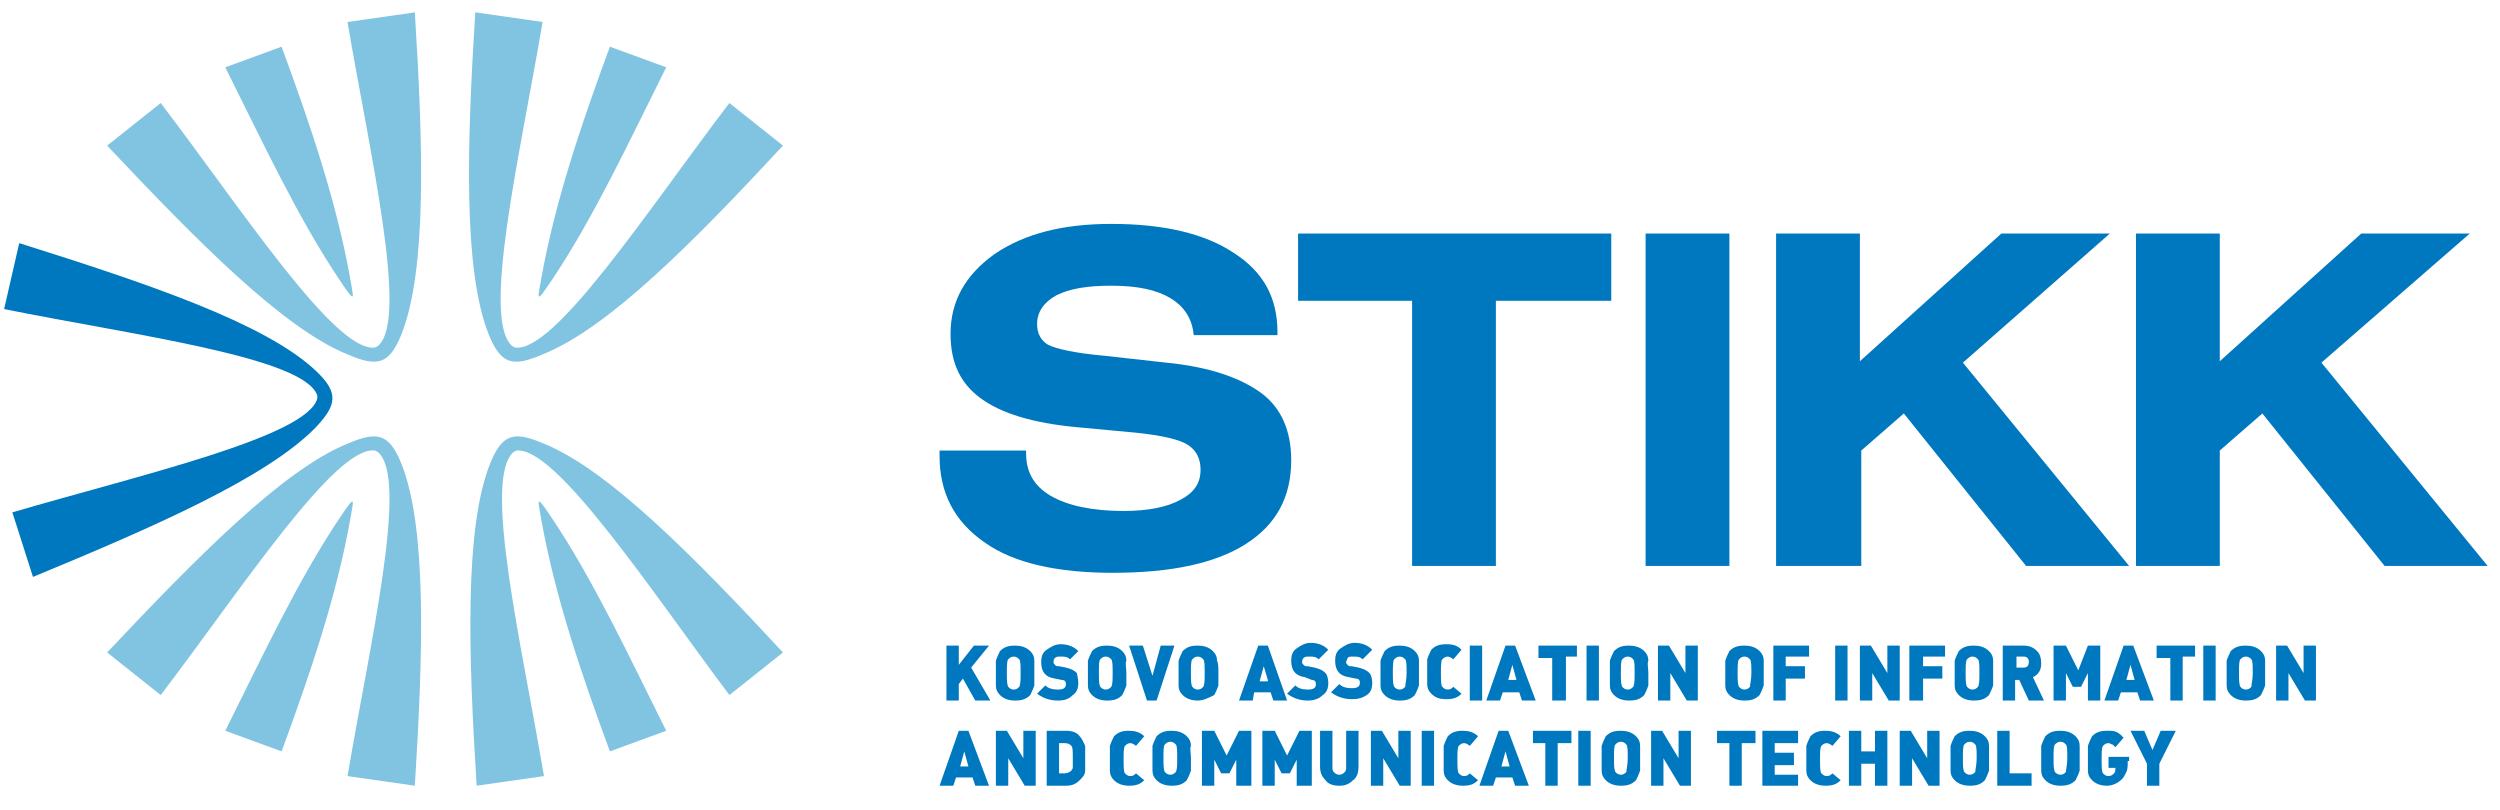 <?xml version="1.0" encoding="utf-8"?>
<!-- Generator: Adobe Illustrator 21.0.2, SVG Export Plug-In . SVG Version: 6.00 Build 0)  -->
<svg version="1.1" id="Layer_1" xmlns="http://www.w3.org/2000/svg" xmlns:xlink="http://www.w3.org/1999/xlink" x="0px" y="0px"
	 viewBox="0 0 182 59" style="enable-background:new 0 0 182 59;" xml:space="preserve">
<style type="text/css">
	.st0{fill-rule:evenodd;clip-rule:evenodd;fill:#81C4E1;}
	.st1{fill-rule:evenodd;clip-rule:evenodd;fill:#0078BF;}
	.st2{fill:#0078BF;}
</style>
<path class="st0" d="M57,47.5l-3.9,3.1C47.4,43,40.5,32.5,37.6,32.8l-0.2,0.1C35.1,34.8,38,47,39.6,56.5l-4.9,0.7
	c-0.6-9.6-0.9-18.8,1-23.5c0.9-2.2,1.8-2.3,3.9-1.4C44.3,34.2,50.6,40.6,57,47.5"/>
<path class="st0" d="M48.5,53.2c-2.7-5.4-5.3-11-8.4-15.6c-1.2-1.8-0.9-1.1-0.7,0.2c1,5.6,2.9,11.2,5,16.9L48.5,53.2z"/>
<path class="st0" d="M7.8,47.5l3.9,3.1c5.8-7.6,12.7-18.2,15.6-17.8l0.2,0.1c2.3,1.9-0.6,14.1-2.2,23.6l4.9,0.7
	c0.6-9.6,0.9-18.8-1-23.5c-0.9-2.2-1.8-2.3-3.9-1.4C20.6,34.2,14.3,40.6,7.8,47.5"/>
<path class="st0" d="M16.4,53.2c2.7-5.4,5.3-11,8.4-15.6c1.2-1.8,0.9-1.1,0.7,0.2c-1,5.6-2.9,11.2-5,16.9L16.4,53.2z"/>
<path class="st0" d="M57,10.6l-3.9-3.1c-5.8,7.6-12.7,18.2-15.6,17.8l-0.2-0.1c-2.3-1.9,0.6-14.1,2.2-23.6l-4.9-0.7
	c-0.6,9.6-0.9,18.8,1,23.5c0.9,2.2,1.8,2.3,3.9,1.4C44.3,23.9,50.6,17.5,57,10.6"/>
<path class="st0" d="M48.5,4.9c-2.7,5.4-5.3,11-8.4,15.6c-1.2,1.8-0.9,1.1-0.7-0.2c1-5.6,2.9-11.2,5-16.9L48.5,4.9z"/>
<path class="st0" d="M7.8,10.6l3.9-3.1c5.8,7.6,12.7,18.2,15.6,17.8l0.2-0.1c2.3-1.9-0.6-14.1-2.2-23.6l4.9-0.7
	c0.6,9.6,0.9,18.8-1,23.5c-0.9,2.2-1.8,2.3-3.9,1.4C20.6,23.9,14.3,17.5,7.8,10.6"/>
<path class="st0" d="M16.4,4.9c2.7,5.4,5.3,11,8.4,15.6c1.2,1.8,0.9,1.1,0.7-0.2c-1-5.6-2.9-11.2-5-16.9L16.4,4.9z"/>
<path class="st1" d="M2.4,42l-1.5-4.7c9.2-2.7,21.5-5.5,22.2-8.3l0-0.2c-0.9-2.8-13.4-4.4-22.8-6.3l1.1-4.8
	c9.2,2.9,17.9,5.8,21.6,9.3c1.7,1.6,1.5,2.5,0,4.1C19.4,34.8,11.1,38.4,2.4,42"/>
<path class="st2" d="M155.5,41.1V17h6.1v9.3l10.3-9.3h7.9L169,26.4l12.1,14.8h-7.5l-8.9-11.1l-3.1,2.7v8.4H155.5z M129.3,41.1V17
	h6.1v9.3l10.3-9.3h7.9l-10.7,9.4l12.1,14.8h-7.5l-8.9-11.1l-3.1,2.7v8.4H129.3z M119.8,41.1V17h6.1v24.2H119.8z M108.9,21.9v19.3
	h-6.1V21.9h-8.3V17h22.8v4.9H108.9z M68.4,32.8h6.3V33c0,1.4,0.6,2.4,1.8,3.1c1.2,0.7,3,1.1,5.3,1.1c1.8,0,3.2-0.3,4.1-0.8
	c1-0.5,1.5-1.2,1.5-2.2c0-0.8-0.3-1.4-0.9-1.8c-0.6-0.4-1.9-0.7-3.8-0.9l-4.3-0.4c-3.2-0.3-5.5-1-7-2.1c-1.5-1.1-2.2-2.6-2.2-4.7
	c0-2.4,1.1-4.3,3.2-5.8c2.2-1.5,5-2.2,8.5-2.2c3.8,0,6.8,0.7,8.9,2.1c2.2,1.4,3.2,3.3,3.2,5.8v0.2h-6.1c-0.1-1.2-0.7-2.1-1.7-2.7
	c-1-0.6-2.4-0.9-4.3-0.9c-1.7,0-3,0.2-4,0.7c-0.9,0.5-1.4,1.2-1.4,2.1c0,0.7,0.3,1.2,0.8,1.5c0.6,0.3,1.9,0.6,4.1,0.8l4.5,0.5
	c3.1,0.3,5.4,1.1,6.9,2.2c1.5,1.1,2.2,2.8,2.2,4.9c0,2.7-1.1,4.7-3.3,6.1c-2.2,1.4-5.4,2.1-9.7,2.1c-4,0-7.2-0.7-9.3-2.2
	c-2.2-1.5-3.3-3.6-3.3-6.3V32.8z"/>
<path class="st2" d="M158.4,53.2l-1.2,2.4v1.6h-0.9v-1.6l-1.2-2.4h1l0.6,1.4l0.6-1.4H158.4z M154.9,55.4c0,0.3,0,0.6-0.1,0.8
	c-0.1,0.2-0.2,0.4-0.3,0.5c-0.3,0.3-0.7,0.5-1.1,0.5c-0.4,0-0.8-0.1-1.1-0.4c-0.2-0.2-0.3-0.4-0.3-0.7c0-0.2,0-0.5,0-0.9
	c0-0.4,0-0.7,0-0.9c0.1-0.3,0.2-0.5,0.3-0.7c0.3-0.3,0.6-0.4,1.1-0.4c0.3,0,0.5,0,0.7,0.1c0.2,0.1,0.3,0.2,0.5,0.4l-0.6,0.7
	c-0.1-0.1-0.2-0.2-0.2-0.2c-0.1,0-0.2-0.1-0.3-0.1c-0.2,0-0.3,0.1-0.4,0.2c-0.1,0.1-0.1,0.5-0.1,1c0,0.5,0,0.9,0.1,1
	c0.1,0.1,0.2,0.2,0.4,0.2c0.2,0,0.3-0.1,0.4-0.2c0.1-0.1,0.1-0.2,0.1-0.4v0h-0.5v-0.8h1.5V55.4z M150.5,55.2c0-0.5,0-0.9-0.1-1
	c-0.1-0.1-0.2-0.2-0.4-0.2c-0.2,0-0.3,0.1-0.4,0.2c-0.1,0.1-0.1,0.5-0.1,1c0,0.5,0,0.8,0.1,1c0.1,0.1,0.2,0.2,0.4,0.2
	c0.2,0,0.3-0.1,0.4-0.2C150.4,56,150.5,55.7,150.5,55.2z M151.4,55.2c0,0.4,0,0.7,0,0.9c-0.1,0.3-0.2,0.5-0.3,0.7
	c-0.3,0.3-0.6,0.4-1.1,0.4c-0.4,0-0.8-0.1-1.1-0.4c-0.2-0.2-0.3-0.4-0.3-0.7c0-0.2,0-0.5,0-0.9c0-0.4,0-0.7,0-0.9
	c0.1-0.3,0.2-0.5,0.3-0.7c0.3-0.3,0.6-0.4,1.1-0.4c0.4,0,0.8,0.1,1.1,0.4c0.2,0.2,0.3,0.4,0.3,0.7C151.4,54.5,151.4,54.8,151.4,55.2
	z M148,57.2h-2.6v-4h0.9v3.1h1.6V57.2z M143.9,55.2c0-0.5,0-0.9-0.1-1c-0.1-0.1-0.2-0.2-0.4-0.2c-0.2,0-0.3,0.1-0.4,0.2
	c-0.1,0.1-0.1,0.5-0.1,1c0,0.5,0,0.8,0.1,1c0.1,0.1,0.2,0.2,0.4,0.2c0.2,0,0.3-0.1,0.4-0.2C143.8,56,143.9,55.7,143.9,55.2z
	 M144.8,55.2c0,0.4,0,0.7,0,0.9c-0.1,0.3-0.2,0.5-0.3,0.7c-0.3,0.3-0.6,0.4-1.1,0.4c-0.4,0-0.8-0.1-1.1-0.4
	c-0.2-0.2-0.3-0.4-0.3-0.7c0-0.2,0-0.5,0-0.9c0-0.4,0-0.7,0-0.9c0.1-0.3,0.2-0.5,0.3-0.7c0.3-0.3,0.6-0.4,1.1-0.4
	c0.4,0,0.8,0.1,1.1,0.4c0.2,0.2,0.3,0.4,0.3,0.7C144.8,54.5,144.8,54.8,144.8,55.2z M141.2,57.2h-0.8l-1.2-2v2h-0.9v-4h0.8l1.2,2v-2
	h0.9V57.2z M137.4,57.2h-0.9v-1.6h-1v1.6h-0.9v-4h0.9v1.5h1v-1.5h0.9V57.2z M134,56.8c-0.3,0.3-0.6,0.4-1.1,0.4
	c-0.4,0-0.8-0.1-1.1-0.4c-0.2-0.2-0.3-0.4-0.3-0.7c0-0.2,0-0.5,0-0.9c0-0.4,0-0.7,0-0.9c0.1-0.3,0.2-0.5,0.3-0.7
	c0.3-0.3,0.6-0.4,1.1-0.4c0.4,0,0.8,0.1,1.1,0.4l-0.6,0.7c-0.1-0.1-0.3-0.2-0.4-0.2c-0.2,0-0.3,0.1-0.4,0.2c-0.1,0.1-0.1,0.5-0.1,1
	c0,0.5,0,0.9,0.1,1c0.1,0.1,0.2,0.2,0.4,0.2c0.2,0,0.3-0.1,0.4-0.2L134,56.8z M130.9,57.2h-2.6v-4h2.6v0.9h-1.7v0.7h1.4v0.9h-1.4
	v0.7h1.7V57.2z M127.7,54.1h-0.9v3.1h-0.9v-3.1h-0.9v-0.9h2.8V54.1z M123.1,57.2h-0.8l-1.2-2v2h-0.9v-4h0.8l1.2,2v-2h0.9V57.2z
	 M118.5,55.2c0-0.5,0-0.9-0.1-1c-0.1-0.1-0.2-0.2-0.4-0.2c-0.2,0-0.3,0.1-0.4,0.2c-0.1,0.1-0.1,0.5-0.1,1c0,0.5,0,0.8,0.1,1
	c0.1,0.1,0.2,0.2,0.4,0.2c0.2,0,0.3-0.1,0.4-0.2C118.4,56,118.5,55.7,118.5,55.2z M119.4,55.2c0,0.4,0,0.7,0,0.9
	c-0.1,0.3-0.2,0.5-0.3,0.7c-0.3,0.3-0.6,0.4-1.1,0.4c-0.4,0-0.8-0.1-1.1-0.4c-0.2-0.2-0.3-0.4-0.3-0.7c0-0.2,0-0.5,0-0.9
	c0-0.4,0-0.7,0-0.9c0.1-0.3,0.2-0.5,0.3-0.7c0.3-0.3,0.6-0.4,1.1-0.4c0.4,0,0.8,0.1,1.1,0.4c0.2,0.2,0.3,0.4,0.3,0.7
	C119.4,54.5,119.4,54.8,119.4,55.2z M115.8,57.2h-0.9v-4h0.9V57.2z M114.3,54.1h-0.9v3.1h-0.9v-3.1h-0.9v-0.9h2.8V54.1z M109.9,55.8
	l-0.3-1.1l-0.3,1.1H109.9z M111.3,57.2h-1l-0.2-0.6h-1.2l-0.2,0.6h-1l1.4-4h0.7L111.3,57.2z M107.6,56.8c-0.3,0.3-0.6,0.4-1.1,0.4
	c-0.4,0-0.8-0.1-1.1-0.4c-0.2-0.2-0.3-0.4-0.3-0.7c0-0.2,0-0.5,0-0.9c0-0.4,0-0.7,0-0.9c0.1-0.3,0.2-0.5,0.3-0.7
	c0.3-0.3,0.6-0.4,1.1-0.4c0.4,0,0.8,0.1,1.1,0.4l-0.6,0.7c-0.1-0.1-0.3-0.2-0.4-0.2c-0.2,0-0.3,0.1-0.4,0.2c-0.1,0.1-0.1,0.5-0.1,1
	c0,0.5,0,0.9,0.1,1c0.1,0.1,0.2,0.2,0.4,0.2c0.2,0,0.3-0.1,0.4-0.2L107.6,56.8z M104.4,57.2h-0.9v-4h0.9V57.2z M102.7,57.2h-0.8
	l-1.2-2v2h-0.9v-4h0.8l1.2,2v-2h0.9V57.2z M98.9,55.8c0,0.4-0.1,0.8-0.4,1c-0.3,0.3-0.6,0.4-1,0.4c-0.4,0-0.8-0.1-1-0.4
	c-0.3-0.3-0.4-0.6-0.4-1v-2.6H97v2.6c0,0.2,0,0.3,0.1,0.4c0.1,0.1,0.2,0.2,0.4,0.2c0.2,0,0.3-0.1,0.4-0.2c0.1-0.1,0.1-0.2,0.1-0.4
	v-2.6h0.9V55.8z M95.3,57.2h-0.9v-1.9l-0.5,1h-0.6l-0.5-1v1.9h-0.9v-4h0.9l0.9,1.8l0.9-1.8h0.9V57.2z M90.9,57.2H90v-1.9l-0.5,1
	h-0.6l-0.5-1v1.9h-0.9v-4h0.9l0.9,1.8l0.9-1.8h0.9V57.2z M85.7,55.2c0-0.5,0-0.9-0.1-1c-0.1-0.1-0.2-0.2-0.4-0.2
	c-0.2,0-0.3,0.1-0.4,0.2c-0.1,0.1-0.1,0.5-0.1,1c0,0.5,0,0.8,0.1,1c0.1,0.1,0.2,0.2,0.4,0.2c0.2,0,0.3-0.1,0.4-0.2
	C85.7,56,85.7,55.7,85.7,55.2z M86.7,55.2c0,0.4,0,0.7,0,0.9c-0.1,0.3-0.2,0.5-0.3,0.7c-0.3,0.3-0.6,0.4-1.1,0.4
	c-0.4,0-0.8-0.1-1.1-0.4c-0.2-0.2-0.3-0.4-0.3-0.7c0-0.2,0-0.5,0-0.9c0-0.4,0-0.7,0-0.9c0.1-0.3,0.2-0.5,0.3-0.7
	c0.3-0.3,0.6-0.4,1.1-0.4c0.4,0,0.8,0.1,1.1,0.4c0.2,0.2,0.3,0.4,0.3,0.7C86.6,54.5,86.7,54.8,86.7,55.2z M83.3,56.8
	c-0.3,0.3-0.6,0.4-1.1,0.4c-0.4,0-0.8-0.1-1.1-0.4c-0.2-0.2-0.3-0.4-0.3-0.7c0-0.2,0-0.5,0-0.9c0-0.4,0-0.7,0-0.9
	c0.1-0.3,0.2-0.5,0.3-0.7c0.3-0.3,0.6-0.4,1.1-0.4c0.4,0,0.8,0.1,1.1,0.4l-0.6,0.7c-0.1-0.1-0.3-0.2-0.4-0.2c-0.2,0-0.3,0.1-0.4,0.2
	c-0.1,0.1-0.1,0.5-0.1,1c0,0.5,0,0.9,0.1,1c0.1,0.1,0.2,0.2,0.4,0.2c0.2,0,0.3-0.1,0.4-0.2L83.3,56.8z M78.1,55.2
	c0-0.5,0-0.8-0.1-0.9c-0.1-0.1-0.2-0.2-0.5-0.2h-0.4v2.2h0.4c0.2,0,0.4-0.1,0.5-0.2c0-0.1,0.1-0.1,0.1-0.2
	C78.1,55.7,78.1,55.5,78.1,55.2z M79,55.2c0,0.4,0,0.7,0,0.9c0,0.3-0.2,0.5-0.4,0.7c-0.3,0.3-0.6,0.4-1,0.4h-1.4v-4h1.4
	c0.4,0,0.8,0.1,1,0.4c0.2,0.2,0.3,0.5,0.4,0.7C79,54.4,79,54.7,79,55.2z M75.4,57.2h-0.8l-1.2-2v2h-0.9v-4h0.8l1.2,2v-2h0.9V57.2z
	 M70.5,55.8l-0.3-1.1l-0.3,1.1H70.5z M72,57.2h-1l-0.2-0.6h-1.2l-0.2,0.6h-1l1.4-4h0.7L72,57.2z M168.6,51h-0.8l-1.2-2v2h-0.9v-4
	h0.8l1.2,2v-2h0.9V51z M164,49c0-0.5,0-0.9-0.1-1c-0.1-0.1-0.2-0.2-0.4-0.2c-0.2,0-0.3,0.1-0.4,0.2c-0.1,0.1-0.1,0.5-0.1,1
	c0,0.5,0,0.8,0.1,1c0.1,0.1,0.2,0.2,0.4,0.2c0.2,0,0.3-0.1,0.4-0.2C163.9,49.8,164,49.5,164,49z M164.9,49c0,0.4,0,0.7,0,0.9
	c-0.1,0.3-0.2,0.5-0.3,0.7c-0.3,0.3-0.6,0.4-1.1,0.4c-0.4,0-0.8-0.1-1.1-0.4c-0.2-0.2-0.3-0.4-0.3-0.7c0-0.2,0-0.5,0-0.9
	c0-0.4,0-0.7,0-0.9c0.1-0.3,0.2-0.5,0.3-0.7c0.3-0.3,0.6-0.4,1.1-0.4c0.4,0,0.8,0.1,1.1,0.4c0.2,0.2,0.3,0.4,0.3,0.7
	C164.9,48.3,164.9,48.6,164.9,49z M161.3,51h-0.9v-4h0.9V51z M159.8,47.8h-0.9V51h-0.9v-3.1H157V47h2.8V47.8z M155.4,49.5l-0.3-1.1
	l-0.3,1.1H155.4z M156.8,51h-1l-0.2-0.6h-1.2l-0.2,0.6h-1l1.4-4h0.7L156.8,51z M152.9,51h-0.9V49l-0.5,1h-0.6l-0.5-1V51h-0.9v-4h0.9
	l0.9,1.8L152,47h0.9V51z M147.7,48.2c0-0.1,0-0.2-0.1-0.3c-0.1-0.1-0.2-0.1-0.3-0.1h-0.5v0.8h0.5c0.1,0,0.2,0,0.3-0.1
	C147.6,48.5,147.7,48.4,147.7,48.2z M148.8,51h-1.1l-0.7-1.5h-0.3V51h-0.9v-4h1.5c0.4,0,0.7,0.1,1,0.4c0.2,0.2,0.3,0.5,0.3,0.9
	c0,0.5-0.2,0.8-0.6,1L148.8,51z M144.1,49c0-0.5,0-0.9-0.1-1c-0.1-0.1-0.2-0.2-0.4-0.2c-0.2,0-0.3,0.1-0.4,0.2
	c-0.1,0.1-0.1,0.5-0.1,1c0,0.5,0,0.8,0.1,1c0.1,0.1,0.2,0.2,0.4,0.2c0.2,0,0.3-0.1,0.4-0.2C144.1,49.8,144.1,49.5,144.1,49z
	 M145.1,49c0,0.4,0,0.7,0,0.9c-0.1,0.3-0.2,0.5-0.3,0.7c-0.3,0.3-0.6,0.4-1.1,0.4c-0.4,0-0.8-0.1-1.1-0.4c-0.2-0.2-0.3-0.4-0.3-0.7
	c0-0.2,0-0.5,0-0.9c0-0.4,0-0.7,0-0.9c0.1-0.3,0.2-0.5,0.3-0.7c0.3-0.3,0.6-0.4,1.1-0.4c0.4,0,0.8,0.1,1.1,0.4
	c0.2,0.2,0.3,0.4,0.3,0.7C145.1,48.3,145.1,48.6,145.1,49z M141.7,47.8H140v0.7h1.4v0.9H140V51H139v-4h2.6V47.8z M138.3,51h-0.8
	l-1.2-2v2h-0.9v-4h0.8l1.2,2v-2h0.9V51z M134.5,51h-0.9v-4h0.9V51z M131.7,47.8H130v0.7h1.4v0.9H130V51h-0.9v-4h2.6V47.8z M127.5,49
	c0-0.5,0-0.9-0.1-1c-0.1-0.1-0.2-0.2-0.4-0.2c-0.2,0-0.3,0.1-0.4,0.2c-0.1,0.1-0.1,0.5-0.1,1c0,0.5,0,0.8,0.1,1
	c0.1,0.1,0.2,0.2,0.4,0.2c0.2,0,0.3-0.1,0.4-0.2C127.4,49.8,127.5,49.5,127.5,49z M128.4,49c0,0.4,0,0.7,0,0.9
	c-0.1,0.3-0.2,0.5-0.3,0.7c-0.3,0.3-0.6,0.4-1.1,0.4c-0.4,0-0.8-0.1-1.1-0.4c-0.2-0.2-0.3-0.4-0.3-0.7c0-0.2,0-0.5,0-0.9
	c0-0.4,0-0.7,0-0.9c0.1-0.3,0.2-0.5,0.3-0.7c0.3-0.3,0.6-0.4,1.1-0.4c0.4,0,0.8,0.1,1.1,0.4c0.2,0.2,0.3,0.4,0.3,0.7
	C128.4,48.3,128.4,48.6,128.4,49z M123.6,51h-0.8l-1.2-2v2h-0.9v-4h0.8l1.2,2v-2h0.9V51z M119,49c0-0.5,0-0.9-0.1-1
	c-0.1-0.1-0.2-0.2-0.4-0.2c-0.2,0-0.3,0.1-0.4,0.2c-0.1,0.1-0.1,0.5-0.1,1c0,0.5,0,0.8,0.1,1c0.1,0.1,0.2,0.2,0.4,0.2
	c0.2,0,0.3-0.1,0.4-0.2C119,49.8,119,49.5,119,49z M120,49c0,0.4,0,0.7,0,0.9c-0.1,0.3-0.2,0.5-0.3,0.7c-0.3,0.3-0.6,0.4-1.1,0.4
	c-0.4,0-0.8-0.1-1.1-0.4c-0.2-0.2-0.3-0.4-0.3-0.7c0-0.2,0-0.5,0-0.9c0-0.4,0-0.7,0-0.9c0.1-0.3,0.2-0.5,0.3-0.7
	c0.3-0.3,0.6-0.4,1.1-0.4c0.4,0,0.8,0.1,1.1,0.4c0.2,0.2,0.3,0.4,0.3,0.7C119.9,48.3,120,48.6,120,49z M116.4,51h-0.9v-4h0.9V51z
	 M114.9,47.8h-0.9V51H113v-3.1H112V47h2.8V47.8z M110.4,49.5l-0.3-1.1l-0.3,1.1H110.4z M111.8,51h-1l-0.2-0.6h-1.2l-0.2,0.6h-1
	l1.4-4h0.7L111.8,51z M107.9,51H107v-4h0.9V51z M106.4,50.5c-0.3,0.3-0.6,0.4-1.1,0.4s-0.8-0.1-1.1-0.4c-0.2-0.2-0.3-0.4-0.3-0.7
	c0-0.2,0-0.5,0-0.9c0-0.4,0-0.7,0-0.9c0.1-0.3,0.2-0.5,0.3-0.7c0.3-0.3,0.6-0.4,1.1-0.4s0.8,0.1,1.1,0.4l-0.6,0.7
	c-0.1-0.1-0.3-0.2-0.4-0.2c-0.2,0-0.3,0.1-0.4,0.2c-0.1,0.1-0.1,0.5-0.1,1s0,0.9,0.1,1c0.1,0.1,0.2,0.2,0.4,0.2
	c0.2,0,0.3-0.1,0.4-0.2L106.4,50.5z M102.4,49c0-0.5,0-0.9-0.1-1c-0.1-0.1-0.2-0.2-0.4-0.2c-0.2,0-0.3,0.1-0.4,0.2
	c-0.1,0.1-0.1,0.5-0.1,1c0,0.5,0,0.8,0.1,1c0.1,0.1,0.2,0.2,0.4,0.2c0.2,0,0.3-0.1,0.4-0.2C102.3,49.8,102.4,49.5,102.4,49z
	 M103.3,49c0,0.4,0,0.7,0,0.9c-0.1,0.3-0.2,0.5-0.3,0.7c-0.3,0.3-0.6,0.4-1.1,0.4c-0.4,0-0.8-0.1-1.1-0.4c-0.2-0.2-0.3-0.4-0.3-0.7
	c0-0.2,0-0.5,0-0.9c0-0.4,0-0.7,0-0.9c0.1-0.3,0.2-0.5,0.3-0.7c0.3-0.3,0.6-0.4,1.1-0.4c0.4,0,0.8,0.1,1.1,0.4
	c0.2,0.2,0.3,0.4,0.3,0.7C103.3,48.3,103.3,48.6,103.3,49z M99.9,49.7c0,0.4-0.1,0.7-0.4,0.9c-0.3,0.2-0.6,0.3-1.1,0.3
	c-0.6,0-1.1-0.2-1.5-0.5l0.6-0.6c0.2,0.2,0.5,0.3,0.9,0.3c0.4,0,0.6-0.1,0.6-0.4c0-0.2-0.1-0.3-0.3-0.3l-0.5-0.1
	c-0.7-0.1-1-0.5-1-1.2c0-0.4,0.1-0.7,0.4-0.9c0.3-0.2,0.6-0.4,1-0.4c0.6,0,1,0.2,1.3,0.5L99.2,48c-0.2-0.2-0.4-0.2-0.7-0.2
	c-0.2,0-0.3,0-0.4,0.1C98.1,48,98,48.1,98,48.2c0,0.1,0,0.1,0.1,0.2c0.1,0.1,0.1,0.1,0.3,0.1l0.5,0.1c0.4,0.1,0.6,0.2,0.8,0.4
	C99.8,49.1,99.9,49.4,99.9,49.7z M96.7,49.7c0,0.4-0.1,0.7-0.4,0.9C96,50.9,95.6,51,95.2,51c-0.6,0-1.1-0.2-1.5-0.5l0.6-0.6
	c0.2,0.2,0.5,0.3,0.9,0.3c0.4,0,0.6-0.1,0.6-0.4c0-0.2-0.1-0.3-0.3-0.3L95,49.3c-0.7-0.1-1-0.5-1-1.2c0-0.4,0.1-0.7,0.4-0.9
	c0.3-0.2,0.6-0.4,1-0.4c0.6,0,1,0.2,1.3,0.5L96,48c-0.2-0.2-0.4-0.2-0.7-0.2c-0.2,0-0.3,0-0.4,0.1c-0.1,0.1-0.1,0.2-0.1,0.3
	c0,0.1,0,0.1,0.1,0.2c0.1,0.1,0.1,0.1,0.3,0.1l0.5,0.1c0.4,0.1,0.6,0.2,0.8,0.4C96.6,49.1,96.7,49.4,96.7,49.7z M92.3,49.5L92,48.5
	l-0.3,1.1H92.3z M93.7,51h-1l-0.2-0.6h-1.2L91.2,51h-1l1.4-4h0.7L93.7,51z M87.7,49c0-0.5,0-0.9-0.1-1c-0.1-0.1-0.2-0.2-0.4-0.2
	c-0.2,0-0.3,0.1-0.4,0.2c-0.1,0.1-0.1,0.5-0.1,1c0,0.5,0,0.8,0.1,1c0.1,0.1,0.2,0.2,0.4,0.2c0.2,0,0.3-0.1,0.4-0.2
	C87.7,49.8,87.7,49.5,87.7,49z M88.7,49c0,0.4,0,0.7,0,0.9c-0.1,0.3-0.2,0.5-0.3,0.7C88,50.8,87.6,51,87.2,51
	c-0.4,0-0.8-0.1-1.1-0.4c-0.2-0.2-0.3-0.4-0.3-0.7c0-0.2,0-0.5,0-0.9c0-0.4,0-0.7,0-0.9c0.1-0.3,0.2-0.5,0.3-0.7
	c0.3-0.3,0.6-0.4,1.1-0.4c0.4,0,0.8,0.1,1.1,0.4c0.2,0.2,0.3,0.4,0.3,0.7C88.7,48.3,88.7,48.6,88.7,49z M85.5,47l-1.3,4h-0.7l-1.3-4
	h1l0.7,2.2l0.6-2.2H85.5z M81,49c0-0.5,0-0.9-0.1-1c-0.1-0.1-0.2-0.2-0.4-0.2c-0.2,0-0.3,0.1-0.4,0.2C80,48.1,80,48.4,80,49
	c0,0.5,0,0.8,0.1,1c0.1,0.1,0.2,0.2,0.4,0.2c0.2,0,0.3-0.1,0.4-0.2C81,49.8,81,49.5,81,49z M82,49c0,0.4,0,0.7,0,0.9
	c-0.1,0.3-0.2,0.5-0.3,0.7c-0.3,0.3-0.6,0.4-1.1,0.4c-0.4,0-0.8-0.1-1.1-0.4c-0.2-0.2-0.3-0.4-0.3-0.7c0-0.2,0-0.5,0-0.9
	c0-0.4,0-0.7,0-0.9c0.1-0.3,0.2-0.5,0.3-0.7c0.3-0.3,0.6-0.4,1.1-0.4c0.4,0,0.8,0.1,1.1,0.4c0.2,0.2,0.3,0.4,0.3,0.7
	C81.9,48.3,82,48.6,82,49z M78.5,49.7c0,0.4-0.1,0.7-0.4,0.9C77.8,50.9,77.5,51,77,51c-0.6,0-1.1-0.2-1.5-0.5l0.6-0.6
	c0.2,0.2,0.5,0.3,0.9,0.3c0.4,0,0.6-0.1,0.6-0.4c0-0.2-0.1-0.3-0.3-0.3l-0.5-0.1c-0.7-0.1-1-0.5-1-1.2c0-0.4,0.1-0.7,0.4-0.9
	c0.3-0.2,0.6-0.4,1-0.4c0.6,0,1,0.2,1.3,0.5L77.9,48c-0.2-0.2-0.4-0.2-0.7-0.2c-0.2,0-0.3,0-0.4,0.1c-0.1,0.1-0.1,0.2-0.1,0.3
	c0,0.1,0,0.1,0.1,0.2c0.1,0.1,0.1,0.1,0.3,0.1l0.5,0.1c0.4,0.1,0.6,0.2,0.8,0.4C78.4,49.1,78.5,49.4,78.5,49.7z M74.3,49
	c0-0.5,0-0.9-0.1-1c-0.1-0.1-0.2-0.2-0.4-0.2c-0.2,0-0.3,0.1-0.4,0.2c-0.1,0.1-0.1,0.5-0.1,1c0,0.5,0,0.8,0.1,1
	c0.1,0.1,0.2,0.2,0.4,0.2c0.2,0,0.3-0.1,0.4-0.2C74.3,49.8,74.3,49.5,74.3,49z M75.3,49c0,0.4,0,0.7,0,0.9c-0.1,0.3-0.2,0.5-0.3,0.7
	c-0.3,0.3-0.6,0.4-1.1,0.4c-0.4,0-0.8-0.1-1.1-0.4c-0.2-0.2-0.3-0.4-0.3-0.7c0-0.2,0-0.5,0-0.9c0-0.4,0-0.7,0-0.9
	c0.1-0.3,0.2-0.5,0.3-0.7c0.3-0.3,0.6-0.4,1.1-0.4c0.4,0,0.8,0.1,1.1,0.4c0.2,0.2,0.3,0.4,0.3,0.7C75.3,48.3,75.3,48.6,75.3,49z
	 M72.1,51H71l-0.9-1.6l-0.3,0.4V51h-0.9v-4h0.9v1.4l1.1-1.4H72l-1.3,1.6L72.1,51z"/>
</svg>

